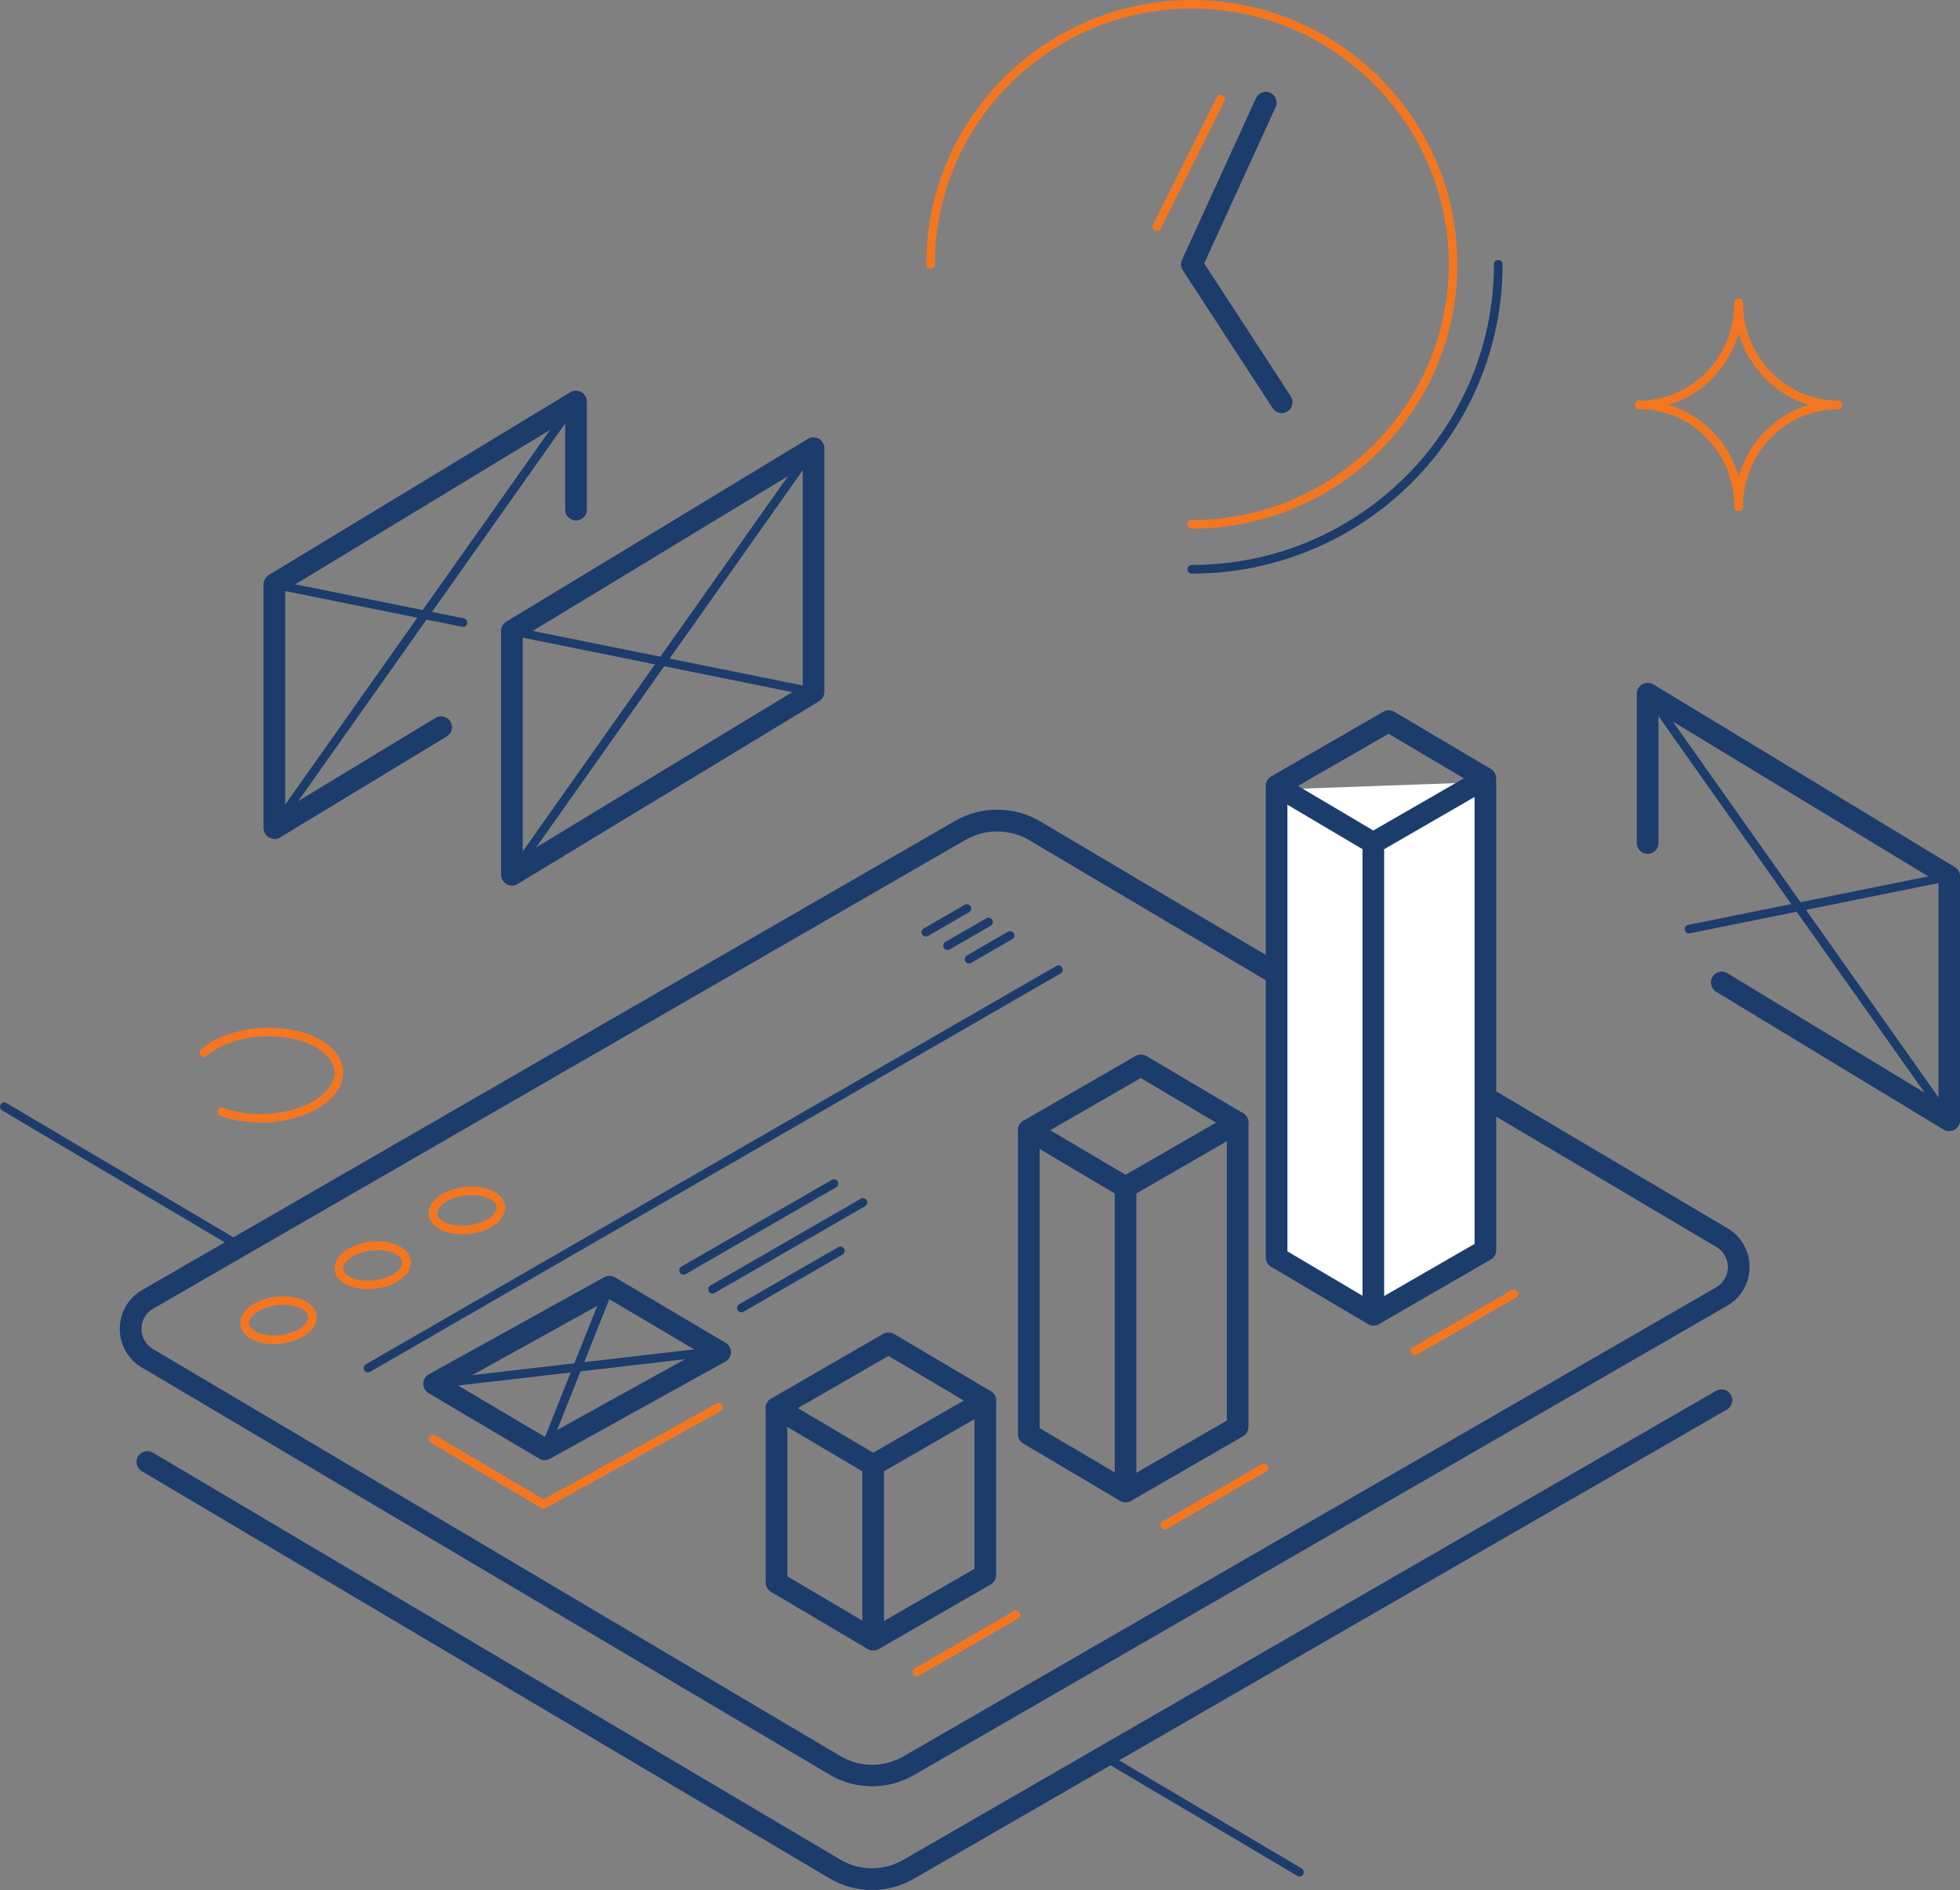 <svg width="562" height="542" viewBox="0 0 562 542" fill="none" xmlns="http://www.w3.org/2000/svg">
<rect x="0" y="0" width="562" height="542" fill="#808080" stroke="none"/>
<g clip-path="url(#clip0_6436_472)">
<path d="M74.491 321.898C70.56 321.898 66.628 321.277 63.18 320.002C62.525 319.76 62.214 319.036 62.456 318.416C62.697 317.761 63.421 317.451 64.042 317.692C73.25 321.139 85.976 319.45 92.459 313.9C95.08 311.659 96.253 309.04 95.804 306.558C95.253 303.455 92.287 300.697 87.7 298.974C78.492 295.527 65.766 297.216 59.283 302.766C58.765 303.214 57.972 303.145 57.524 302.628C57.075 302.111 57.145 301.318 57.662 300.87C64.732 294.803 78.595 292.872 88.562 296.63C94.011 298.664 97.563 302.111 98.253 306.11C98.839 309.522 97.356 312.935 94.08 315.796C89.459 319.76 81.941 321.967 74.526 321.967L74.491 321.898Z" fill="#F37721"/>
<path d="M498.544 146.574C497.854 146.574 497.303 146.023 497.303 145.333C497.303 129.89 485.094 117.342 470.058 117.342C469.368 117.342 468.816 116.79 468.816 116.101C468.816 115.412 469.368 114.86 470.058 114.86C486.439 114.86 499.786 128.511 499.786 145.333C499.786 146.023 499.234 146.574 498.544 146.574Z" fill="#F37721"/>
<path d="M498.544 146.574C497.855 146.574 497.303 146.023 497.303 145.333C497.303 128.545 510.649 114.86 527.031 114.86C527.72 114.86 528.272 115.412 528.272 116.101C528.272 116.79 527.72 117.342 527.031 117.342C511.994 117.342 499.786 129.89 499.786 145.333C499.786 146.023 499.234 146.574 498.544 146.574Z" fill="#F37721"/>
<path d="M527.031 117.342C510.649 117.342 497.303 103.691 497.303 86.869C497.303 86.18 497.855 85.628 498.544 85.628C499.234 85.628 499.786 86.18 499.786 86.869C499.786 102.312 511.994 114.86 527.031 114.86C527.72 114.86 528.272 115.412 528.272 116.101C528.272 116.79 527.72 117.342 527.031 117.342Z" fill="#F37721"/>
<path d="M470.058 117.342C469.368 117.342 468.816 116.79 468.816 116.101C468.816 115.412 469.368 114.86 470.058 114.86C485.094 114.86 497.303 102.312 497.303 86.869C497.303 86.18 497.854 85.628 498.544 85.628C499.234 85.628 499.786 86.18 499.786 86.869C499.786 103.657 486.439 117.342 470.058 117.342Z" fill="#F37721"/>
<path d="M341.731 151.607C341.041 151.607 340.49 151.055 340.49 150.366C340.49 149.677 341.041 149.125 341.731 149.125C382.357 149.125 415.395 116.239 415.395 75.803C415.395 35.368 382.357 2.482 341.731 2.482C301.106 2.482 268.067 35.368 268.067 75.803C268.067 76.493 267.515 77.044 266.826 77.044C266.136 77.044 265.584 76.493 265.584 75.803C265.584 34.024 299.761 0 341.731 0C383.702 0 417.879 33.989 417.879 75.803C417.879 117.618 383.702 151.607 341.731 151.607Z" fill="#F37721"/>
<path d="M341.731 164.499C341.041 164.499 340.489 163.948 340.489 163.258C340.489 162.569 341.041 162.017 341.731 162.017C389.495 162.017 428.362 123.34 428.362 75.803C428.362 75.114 428.914 74.562 429.604 74.562C430.293 74.562 430.845 75.114 430.845 75.803C430.845 124.719 390.875 164.499 341.731 164.499Z" fill="#1C3C6C"/>
<path d="M367.493 118.445C366.493 118.445 365.493 117.962 364.907 117.032L339.145 77.493C338.559 76.596 338.49 75.493 338.938 74.493L360.147 28.129C360.872 26.578 362.699 25.888 364.251 26.612C365.803 27.336 366.493 29.163 365.769 30.714L345.284 75.528L370.114 113.654C371.045 115.101 370.631 116.997 369.217 117.962C368.7 118.307 368.114 118.48 367.528 118.48L367.493 118.445Z" fill="#1C3C6C"/>
<path d="M331.696 66.289C331.523 66.289 331.316 66.255 331.144 66.151C330.523 65.841 330.282 65.083 330.592 64.497L348.905 27.853C349.215 27.233 349.974 26.991 350.56 27.302C351.181 27.612 351.422 28.37 351.112 28.956L332.799 65.6C332.592 66.048 332.144 66.289 331.696 66.289Z" fill="#F37721"/>
<path d="M558.897 324.38C558.345 324.38 557.793 324.242 557.276 323.931L492.061 284.392C490.612 283.496 490.13 281.6 491.026 280.118C491.923 278.636 493.82 278.187 495.303 279.084L555.827 315.762V253.092L475.542 204.418V241.751C475.542 243.474 474.162 244.853 472.438 244.853C470.713 244.853 469.334 243.474 469.334 241.751V198.902C469.334 197.765 469.955 196.765 470.92 196.213C471.886 195.662 473.093 195.696 474.059 196.248L560.552 248.68C561.483 249.231 562.035 250.265 562.035 251.334V271.845V321.243C562.035 322.38 561.414 323.38 560.449 323.931C559.966 324.207 559.449 324.345 558.931 324.345L558.897 324.38Z" fill="#1C3C6C"/>
<path d="M558.482 321.829C558.103 321.829 557.724 321.656 557.482 321.312L471.403 199.523C470.989 198.971 471.127 198.178 471.713 197.799C472.265 197.385 473.058 197.523 473.437 198.109L559.517 319.898C559.931 320.45 559.793 321.243 559.206 321.622C559 321.76 558.724 321.863 558.482 321.863V321.829Z" fill="#1C3C6C"/>
<path d="M484.302 267.673C483.716 267.673 483.199 267.26 483.095 266.674C482.957 265.984 483.406 265.364 484.061 265.226L558.622 250.162C559.312 250.024 559.932 250.472 560.07 251.127C560.208 251.816 559.76 252.437 559.105 252.575L484.544 267.639C484.544 267.639 484.371 267.639 484.302 267.639V267.673Z" fill="#1C3C6C"/>
<path d="M146.777 253.954C146.259 253.954 145.742 253.816 145.259 253.54C144.294 252.988 143.673 251.954 143.673 250.851V201.453V180.942C143.673 179.874 144.259 178.84 145.156 178.288L231.649 125.857C232.615 125.27 233.787 125.271 234.787 125.822C235.788 126.374 236.374 127.408 236.374 128.511V198.42C236.374 199.488 235.788 200.522 234.891 201.074L148.398 253.506C147.915 253.816 147.363 253.954 146.777 253.954ZM149.881 182.701V201.453V245.336L230.166 196.662V133.992L149.881 182.666V182.701Z" fill="#1C3C6C"/>
<path d="M147.19 251.403C146.949 251.403 146.707 251.334 146.466 251.161C145.914 250.782 145.776 249.989 146.155 249.438L232.235 127.649C232.649 127.098 233.408 126.96 233.959 127.339C234.511 127.718 234.649 128.511 234.27 129.062L148.19 250.851C147.949 251.196 147.569 251.368 147.19 251.368V251.403Z" fill="#1C3C6C"/>
<path d="M233.27 199.661C233.27 199.661 233.097 199.661 233.028 199.661L146.535 182.183C145.845 182.046 145.431 181.391 145.569 180.736C145.707 180.046 146.328 179.633 147.018 179.77L233.511 197.248C234.201 197.385 234.615 198.04 234.477 198.695C234.373 199.281 233.856 199.695 233.27 199.695V199.661Z" fill="#1C3C6C"/>
<path d="M78.664 240.579C78.147 240.579 77.63 240.441 77.147 240.165C76.181 239.613 75.561 238.579 75.561 237.476V188.078V167.567C75.561 166.499 76.147 165.465 77.043 164.913L163.537 112.481C164.502 111.895 165.675 111.895 166.675 112.447C167.641 112.999 168.262 114.033 168.262 115.136V146.16C168.262 147.884 166.882 149.263 165.158 149.263C163.433 149.263 162.054 147.884 162.054 146.16V120.651L81.768 169.325V231.995L124.877 205.866C126.325 204.969 128.257 205.452 129.153 206.9C130.05 208.348 129.567 210.278 128.119 211.174L80.285 240.165C79.802 240.475 79.251 240.613 78.664 240.613V240.579Z" fill="#1C3C6C"/>
<path d="M79.044 238.028C78.802 238.028 78.561 237.959 78.319 237.786C77.768 237.407 77.63 236.614 78.009 236.063L164.088 114.274C164.502 113.722 165.261 113.585 165.813 113.964C166.365 114.343 166.503 115.136 166.123 115.687L80.044 237.476C79.802 237.821 79.423 237.993 79.044 237.993V238.028Z" fill="#1C3C6C"/>
<path d="M132.74 179.736C132.74 179.736 132.568 179.736 132.499 179.736L78.388 168.808C77.699 168.67 77.285 168.016 77.423 167.361C77.561 166.671 78.182 166.257 78.871 166.395L132.981 177.323C133.671 177.461 134.085 178.116 133.947 178.771C133.844 179.357 133.326 179.77 132.74 179.77V179.736Z" fill="#1C3C6C"/>
<path d="M250.065 512.251C245.858 512.251 241.616 511.148 237.857 508.907L40.66 392.151C36.694 389.807 34.315 385.636 34.349 380.982C34.383 376.363 36.798 372.192 40.798 369.917L273.965 235.339C281.345 231.099 290.863 231.168 298.14 235.477L495.337 352.233C499.337 354.611 501.682 358.782 501.648 363.402C501.648 368.021 499.199 372.157 495.199 374.467L262.032 509.045C258.342 511.182 254.204 512.251 250.065 512.251ZM277.068 240.717L43.902 375.294C41.833 376.501 40.591 378.638 40.557 381.051C40.557 383.464 41.764 385.601 43.833 386.842L241.03 503.633C246.513 506.873 253.376 506.908 258.928 503.736L492.095 369.158C494.164 367.952 495.44 365.815 495.44 363.402C495.44 360.989 494.233 358.851 492.164 357.61L294.967 240.854C289.587 237.683 282.517 237.614 277.068 240.751V240.717Z" fill="#1C3C6C"/>
<path d="M250.065 542C245.858 542 241.616 540.897 237.857 538.656L40.66 421.9C39.177 421.038 38.694 419.108 39.556 417.66C40.419 416.178 42.316 415.695 43.798 416.557L240.995 533.313C246.478 536.553 253.341 536.588 258.894 533.417L492.06 398.839C493.543 397.977 495.44 398.494 496.302 399.976C497.164 401.459 496.647 403.354 495.164 404.216L261.998 538.794C258.307 540.931 254.169 542 250.031 542H250.065Z" fill="#1C3C6C"/>
<path d="M425.88 224.273V358.472L393.772 377.018L366.045 360.575V226.411" fill="white"/>
<path d="M393.773 380.12C393.221 380.12 392.669 379.983 392.186 379.672L364.459 363.264C363.528 362.712 362.941 361.678 362.941 360.609V226.411C362.941 224.687 364.321 223.308 366.045 223.308C367.77 223.308 369.149 224.687 369.149 226.411V358.851L393.807 373.433L422.811 356.714V224.308C422.811 222.584 424.19 221.205 425.915 221.205C427.639 221.205 429.018 222.584 429.018 224.308V358.507C429.018 359.61 428.432 360.644 427.467 361.195L395.359 379.741C394.876 380.017 394.359 380.155 393.807 380.155L393.773 380.12Z" fill="#1C3C6C"/>
<path d="M322.729 343.58C322.177 343.58 321.625 343.442 321.142 343.132L293.415 326.724C292.484 326.172 291.897 325.138 291.897 324.035C291.897 322.932 292.484 321.932 293.449 321.381L325.591 302.835C326.557 302.283 327.764 302.283 328.73 302.835L356.457 319.243C357.388 319.795 357.975 320.829 357.975 321.932C357.975 323.035 357.388 324.035 356.423 324.586L324.315 343.132C323.832 343.408 323.315 343.546 322.763 343.546L322.729 343.58ZM301.14 324.104L322.729 336.893L348.698 321.932L327.109 309.143L301.14 324.104Z" fill="#1C3C6C"/>
<path d="M322.729 430.828C322.177 430.828 321.625 430.691 321.142 430.38L293.415 413.972C292.484 413.42 291.897 412.386 291.897 411.317V324.069C291.897 322.346 293.277 320.967 295.001 320.967C296.726 320.967 298.105 322.346 298.105 324.069V409.525L322.763 424.106L351.767 407.388V321.932C351.767 320.208 353.146 318.83 354.871 318.83C356.595 318.83 357.975 320.208 357.975 321.932V409.18C357.975 410.283 357.388 411.317 356.423 411.869L324.315 430.415C323.832 430.691 323.315 430.828 322.763 430.828H322.729Z" fill="#1C3C6C"/>
<path d="M250.375 423.279C249.824 423.279 249.272 423.141 248.789 422.831L221.061 406.422C220.13 405.871 219.544 404.837 219.544 403.734C219.544 402.631 220.13 401.631 221.096 401.079L253.203 382.533C254.169 381.982 255.376 381.982 256.342 382.533L284.069 398.942C285 399.494 285.587 400.528 285.587 401.631C285.587 402.734 285 403.734 284.035 404.285L251.893 422.831C251.41 423.107 250.893 423.245 250.341 423.245L250.375 423.279ZM228.786 403.803L250.375 416.592L276.344 401.631L254.755 388.842L228.786 403.803Z" fill="#1C3C6C"/>
<path d="M250.375 473.332C249.824 473.332 249.272 473.194 248.789 472.884L221.061 456.475C220.13 455.924 219.544 454.89 219.544 453.821V403.768C219.544 402.044 220.923 400.666 222.648 400.666C224.372 400.666 225.752 402.044 225.752 403.768V452.029L250.41 466.61L279.413 449.891V401.631C279.413 399.907 280.793 398.528 282.517 398.528C284.242 398.528 285.621 399.907 285.621 401.631V451.684C285.621 452.787 285.035 453.821 284.069 454.373L251.927 472.919C251.444 473.194 250.927 473.332 250.375 473.332Z" fill="#1C3C6C"/>
<path d="M78.493 385.464C76.044 385.464 73.699 384.947 71.906 383.912C69.974 382.809 68.905 381.189 68.905 379.397C68.905 377.328 70.354 375.294 72.871 373.847C77.355 371.261 83.907 371.02 87.839 373.261C89.77 374.364 90.839 375.984 90.839 377.776C90.839 379.845 89.391 381.879 86.873 383.326C84.459 384.74 81.424 385.429 78.493 385.429V385.464ZM81.286 374.226C78.803 374.226 76.147 374.812 74.113 375.984C72.388 376.984 71.388 378.259 71.388 379.397C71.388 380.534 72.354 381.293 73.147 381.775C76.285 383.568 81.976 383.292 85.632 381.189C87.356 380.189 88.356 378.914 88.356 377.776C88.356 376.639 87.39 375.88 86.597 375.398C85.218 374.605 83.286 374.191 81.286 374.191V374.226Z" fill="#F37721"/>
<path d="M105.496 369.71C103.047 369.71 100.702 369.193 98.909 368.159C96.977 367.056 95.908 365.435 95.908 363.643C95.908 361.575 97.357 359.541 99.874 358.093C104.323 355.508 110.91 355.266 114.842 357.507C116.773 358.61 117.842 360.23 117.842 362.023C117.842 364.091 116.393 366.125 113.876 367.573C111.462 368.986 108.427 369.676 105.496 369.676V369.71ZM108.289 358.507C105.806 358.507 103.15 359.093 101.116 360.265C99.391 361.264 98.391 362.54 98.391 363.677C98.391 364.815 99.357 365.573 100.15 366.056C103.254 367.849 108.979 367.573 112.634 365.47C114.359 364.47 115.359 363.195 115.359 362.057C115.359 360.92 114.393 360.161 113.6 359.679C112.221 358.886 110.289 358.472 108.289 358.472V358.507Z" fill="#F37721"/>
<path d="M132.499 353.991C130.051 353.991 127.706 353.474 125.912 352.44C123.981 351.337 122.912 349.716 122.912 347.924C122.912 345.856 124.361 343.822 126.878 342.374C131.361 339.788 137.914 339.547 141.845 341.788C143.777 342.891 144.846 344.511 144.846 346.304C144.846 348.372 143.397 350.406 140.88 351.854C138.466 353.267 135.431 353.956 132.534 353.956L132.499 353.991ZM128.12 344.511C126.395 345.511 125.395 346.786 125.395 347.924C125.395 349.061 126.361 349.82 127.154 350.302C130.258 352.095 135.983 351.854 139.638 349.716C141.363 348.717 142.363 347.441 142.363 346.304C142.363 345.166 141.397 344.408 140.604 343.925C137.5 342.133 131.775 342.374 128.12 344.511Z" fill="#F37721"/>
<path d="M105.495 393.564C105.081 393.564 104.633 393.358 104.426 392.944C104.081 392.358 104.288 391.6 104.874 391.255L302.864 277.015C303.451 276.671 304.209 276.877 304.554 277.463C304.899 278.049 304.692 278.808 304.106 279.153L106.116 393.392C105.909 393.496 105.702 393.564 105.495 393.564Z" fill="#1C3C6C"/>
<path d="M277.861 276.291C277.448 276.291 276.999 276.085 276.792 275.671C276.447 275.085 276.654 274.327 277.241 273.982L289.001 267.191C289.587 266.846 290.346 267.053 290.691 267.639C291.035 268.225 290.829 268.983 290.242 269.328L278.482 276.119C278.275 276.222 278.068 276.291 277.861 276.291Z" fill="#1C3C6C"/>
<path d="M271.689 272.431C271.275 272.431 270.826 272.224 270.619 271.81C270.275 271.224 270.482 270.466 271.068 270.121L282.828 263.33C283.414 262.985 284.173 263.192 284.518 263.778C284.863 264.364 284.656 265.123 284.069 265.467L272.309 272.258C272.102 272.362 271.896 272.431 271.689 272.431Z" fill="#1C3C6C"/>
<path d="M265.481 268.57C265.067 268.57 264.618 268.363 264.411 267.949C264.067 267.363 264.274 266.605 264.86 266.26L276.62 259.469C277.206 259.124 277.965 259.331 278.31 259.917C278.655 260.503 278.448 261.262 277.861 261.606L266.101 268.397C265.894 268.501 265.688 268.57 265.481 268.57Z" fill="#1C3C6C"/>
<path d="M195.989 365.539C195.576 365.539 195.127 365.332 194.92 364.918C194.575 364.332 194.782 363.574 195.369 363.229L238.512 338.341C239.098 337.996 239.857 338.203 240.202 338.789C240.547 339.375 240.34 340.133 239.753 340.478L196.61 365.367C196.403 365.47 196.196 365.539 195.989 365.539Z" fill="#1C3C6C"/>
<path d="M204.301 370.951C203.887 370.951 203.439 370.744 203.232 370.33C202.887 369.744 203.094 368.986 203.68 368.641L246.823 343.753C247.41 343.408 248.168 343.615 248.513 344.201C248.858 344.787 248.651 345.545 248.065 345.89L204.922 370.779C204.715 370.882 204.508 370.951 204.301 370.951Z" fill="#1C3C6C"/>
<path d="M212.577 376.329C212.163 376.329 211.715 376.122 211.508 375.708C211.163 375.122 211.37 374.364 211.956 374.019L240.339 357.645C240.926 357.3 241.684 357.507 242.029 358.093C242.374 358.679 242.167 359.437 241.581 359.782L213.198 376.156C212.991 376.26 212.784 376.329 212.577 376.329Z" fill="#1C3C6C"/>
<path d="M262.929 480.709C262.515 480.709 262.067 480.502 261.86 480.089C261.515 479.503 261.722 478.744 262.308 478.4L290.691 462.025C291.277 461.681 292.036 461.888 292.381 462.474C292.726 463.06 292.519 463.818 291.932 464.163L263.55 480.537C263.343 480.64 263.136 480.709 262.929 480.709Z" fill="#F37721"/>
<path d="M334.006 438.585C333.592 438.585 333.144 438.378 332.937 437.964C332.592 437.378 332.799 436.62 333.385 436.275L361.768 419.901C362.354 419.556 363.113 419.763 363.458 420.349C363.803 420.935 363.596 421.693 363.01 422.038L334.627 438.412C334.42 438.516 334.213 438.585 334.006 438.585Z" fill="#F37721"/>
<path d="M405.67 388.669C405.256 388.669 404.808 388.463 404.601 388.049C404.256 387.463 404.463 386.705 405.049 386.36L433.432 369.986C434.018 369.641 434.777 369.848 435.122 370.434C435.467 371.02 435.26 371.778 434.674 372.123L406.291 388.497C406.084 388.601 405.877 388.669 405.67 388.669Z" fill="#F37721"/>
<path d="M393.773 244.853C393.221 244.853 392.669 244.715 392.186 244.405L364.459 227.996C363.528 227.445 362.941 226.411 362.941 225.308C362.941 224.205 363.528 223.205 364.493 222.653L396.635 204.107C397.601 203.556 398.808 203.556 399.774 204.107L427.501 220.516C428.432 221.068 429.018 222.102 429.018 223.205C429.018 224.308 428.432 225.308 427.467 225.859L395.359 244.405C394.876 244.681 394.359 244.819 393.807 244.819L393.773 244.853ZM372.184 225.377L393.773 238.166L419.741 223.205L398.153 210.416L372.184 225.377Z" fill="#1C3C6C"/>
<path d="M393.773 377.949C392.048 377.949 390.669 376.57 390.669 374.846V241.785C390.669 240.062 392.048 238.683 393.773 238.683C395.497 238.683 396.877 240.062 396.877 241.785V374.846C396.877 376.57 395.497 377.949 393.773 377.949Z" fill="#1C3C6C"/>
<path d="M322.729 428.174C321.004 428.174 319.625 426.795 319.625 425.072V340.478C319.625 338.754 321.004 337.375 322.729 337.375C324.453 337.375 325.833 338.754 325.833 340.478V425.072C325.833 426.795 324.453 428.174 322.729 428.174Z" fill="#1C3C6C"/>
<path d="M250.375 469.885C248.651 469.885 247.271 468.506 247.271 466.783V420.177C247.271 418.453 248.651 417.074 250.375 417.074C252.1 417.074 253.479 418.453 253.479 420.177V466.783C253.479 468.506 252.1 469.885 250.375 469.885Z" fill="#1C3C6C"/>
<path d="M156.192 418.729C155.64 418.729 155.088 418.591 154.605 418.281L122.877 399.494C121.912 398.942 121.325 397.908 121.36 396.77C121.36 395.667 121.981 394.633 122.946 394.116L173.228 366.263C174.194 365.746 175.366 365.746 176.332 366.297L208.06 385.084C209.026 385.636 209.612 386.67 209.578 387.808C209.578 388.911 208.957 389.945 207.991 390.462L157.709 418.315C157.226 418.591 156.709 418.694 156.192 418.694V418.729ZM130.706 396.943L156.226 412.041L200.232 387.67L174.711 372.571L130.706 396.943Z" fill="#1C3C6C"/>
<path d="M156.192 416.867C156.192 416.867 155.882 416.867 155.744 416.764C155.088 416.523 154.778 415.799 155.054 415.144L173.642 368.503C173.884 367.849 174.643 367.573 175.263 367.814C175.919 368.055 176.229 368.779 175.953 369.434L157.365 416.075C157.158 416.557 156.709 416.867 156.226 416.867H156.192Z" fill="#1C3C6C"/>
<path d="M124.464 398.115C123.843 398.115 123.291 397.632 123.222 397.012C123.153 396.322 123.636 395.702 124.326 395.633L205.681 386.188C206.405 386.119 206.991 386.601 207.06 387.291C207.129 387.98 206.646 388.601 205.957 388.669L124.602 398.115C124.602 398.115 124.498 398.115 124.464 398.115Z" fill="#1C3C6C"/>
<path d="M155.846 432.655C155.639 432.655 155.398 432.587 155.226 432.483L123.498 413.696C122.911 413.351 122.704 412.593 123.049 412.007C123.394 411.421 124.153 411.214 124.739 411.559L155.846 429.967L205.508 402.458C206.094 402.113 206.853 402.32 207.197 402.941C207.542 403.561 207.301 404.285 206.715 404.63L156.433 432.483C156.26 432.587 156.019 432.655 155.846 432.655Z" fill="#F37721"/>
<path d="M68.905 358.713C68.698 358.713 68.457 358.645 68.284 358.541L0.621 318.45C0.034 318.106 -0.173 317.347 0.172 316.761C0.517 316.175 1.276 315.968 1.862 316.313L69.526 356.369C70.112 356.714 70.319 357.473 69.974 358.059C69.733 358.438 69.319 358.679 68.905 358.679V358.713Z" fill="#1C3C6C"/>
<path d="M372.597 538.105C372.39 538.105 372.149 538.036 371.977 537.932L315.797 504.667C315.211 504.322 315.004 503.564 315.349 502.978C315.694 502.392 316.453 502.185 317.039 502.53L373.218 535.795C373.804 536.14 374.011 536.898 373.666 537.484C373.425 537.863 373.011 538.105 372.597 538.105Z" fill="#1C3C6C"/>
</g>
<defs>
<clipPath id="clip0_6436_472">
<rect width="562" height="542" fill="white"/>
</clipPath>
</defs>
</svg>